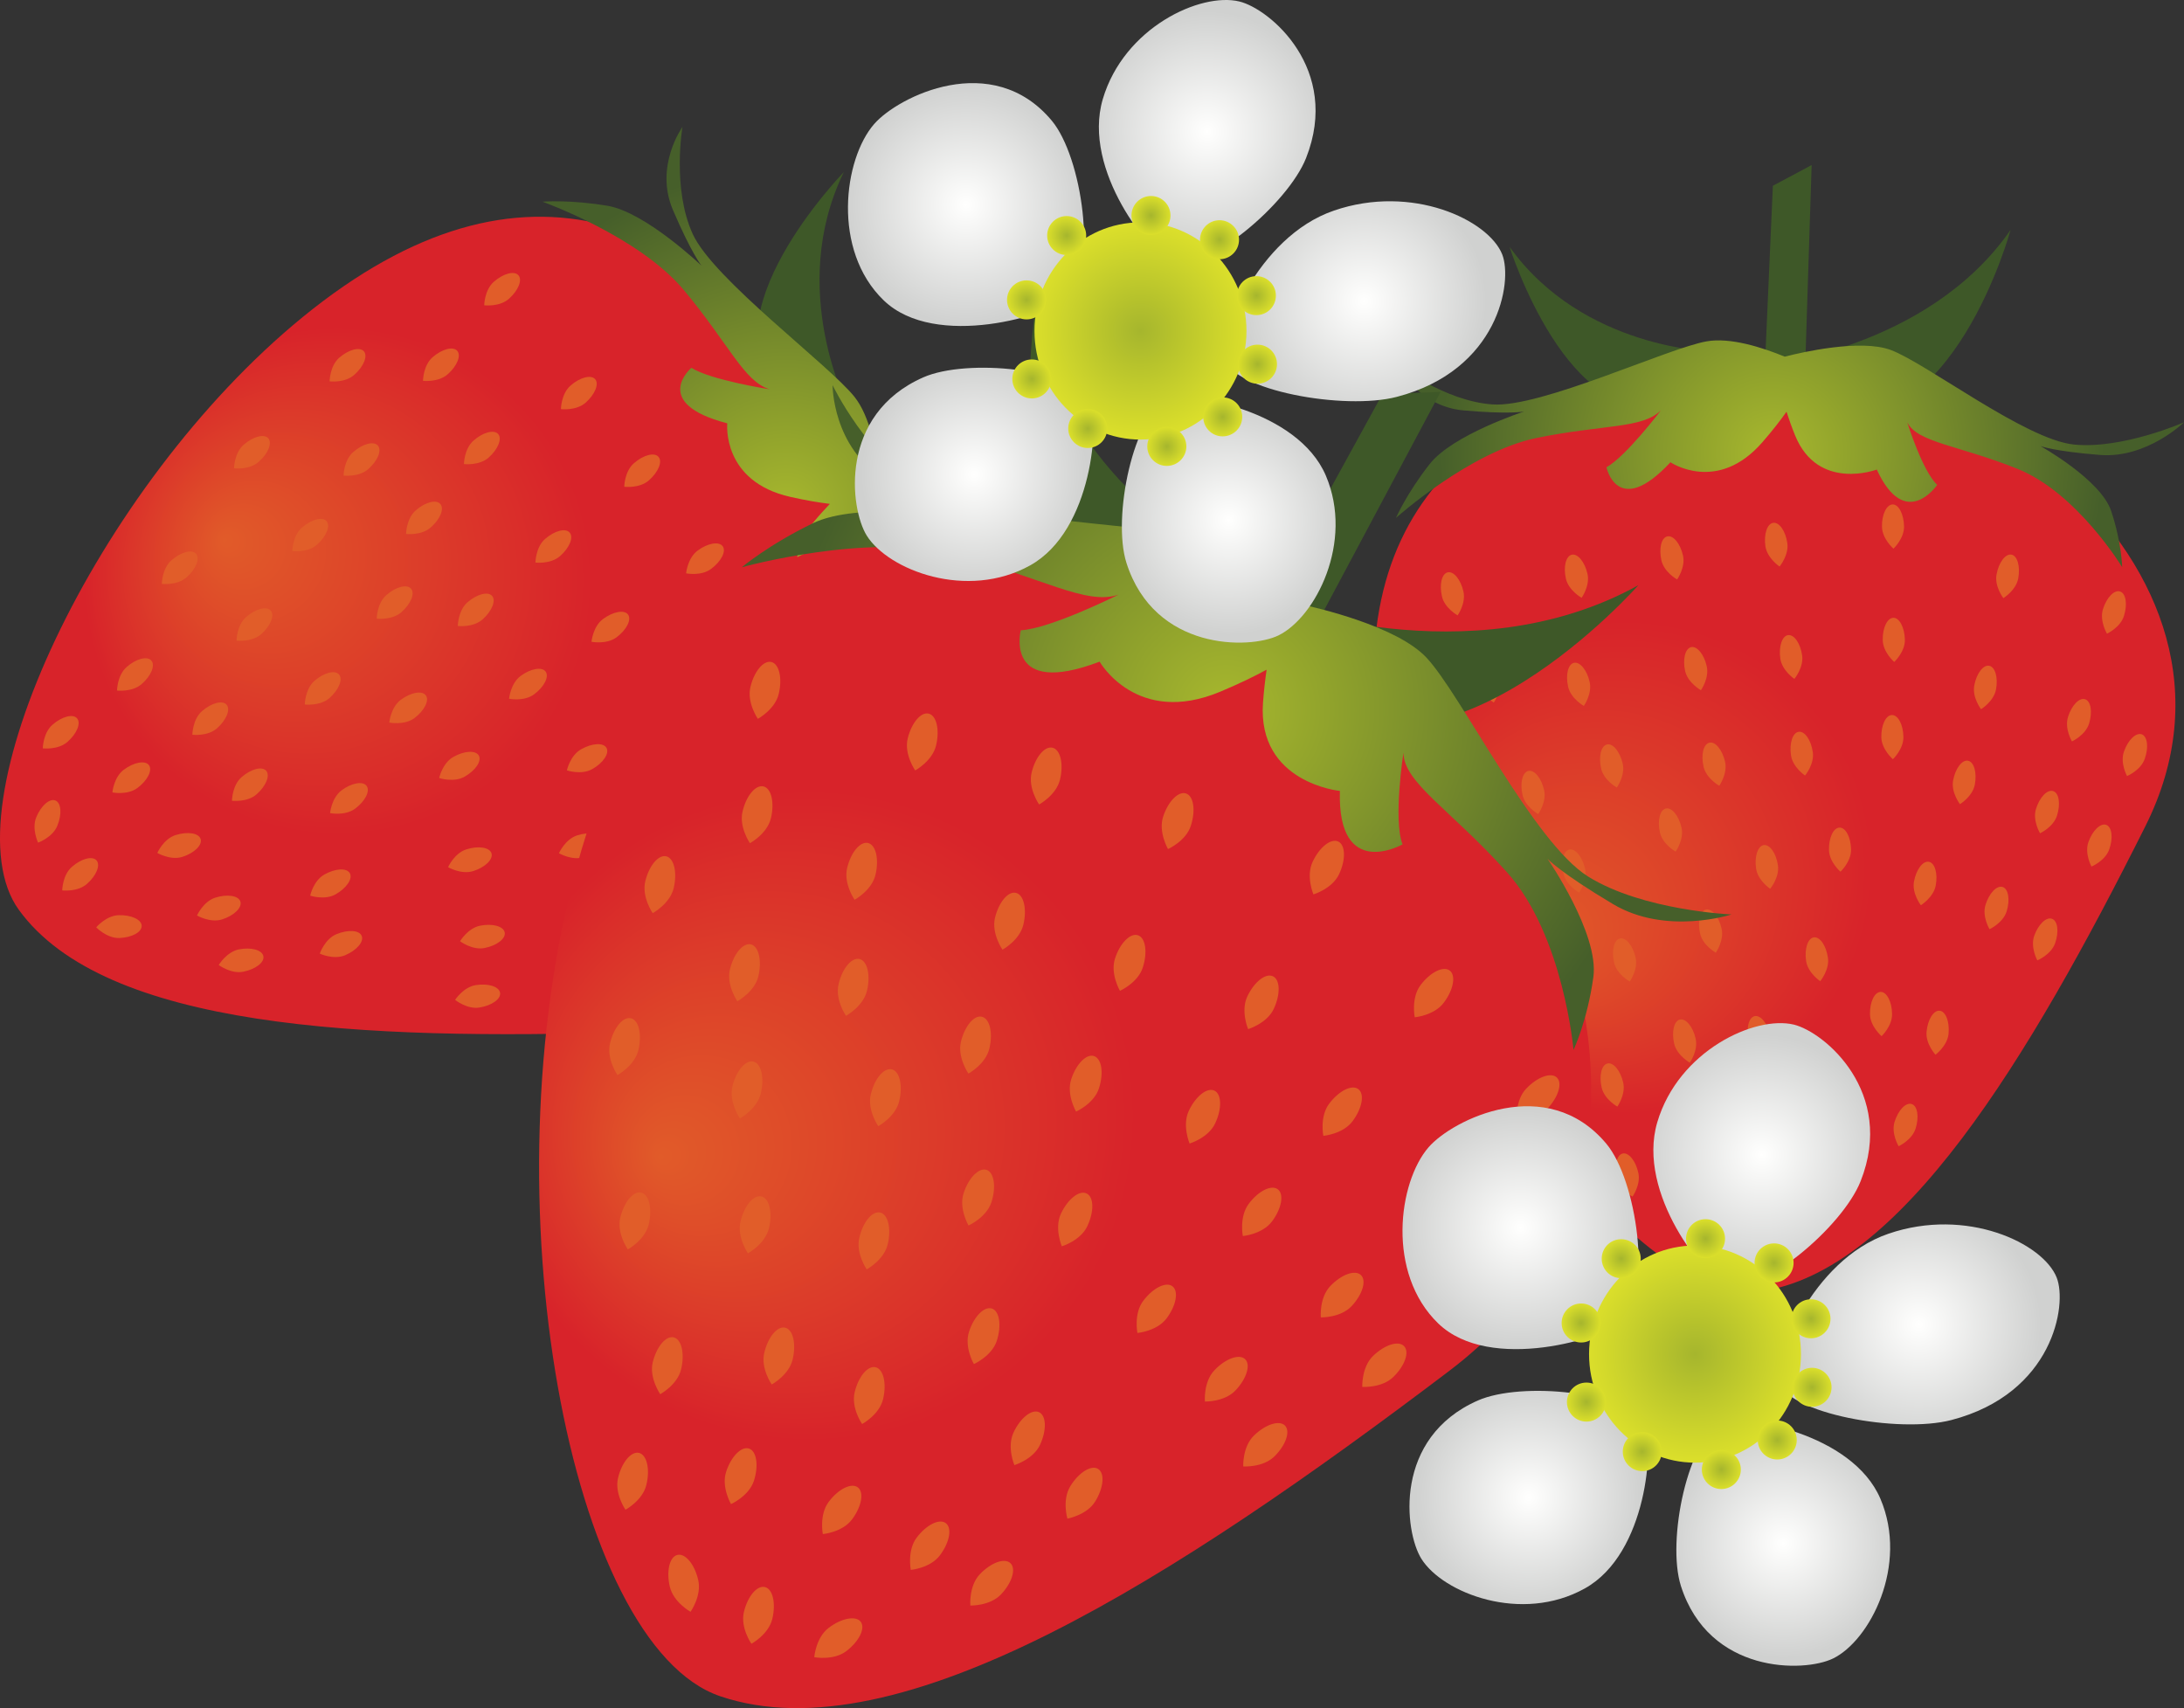 <?xml version="1.0" encoding="UTF-8"?>
<svg width="515.95" height="403.5" version="1.1" viewBox="0 0 515.95 403.5" xmlns="http://www.w3.org/2000/svg">
 <rect x="0" y="0" width="515.95" height="403.5" fill="#333333" stroke="none"/>
 <defs>
  <radialGradient id="Gradient_1" cx="391.44" cy="207.7" r="66.938" fx="367.38" fy="229.19" gradientUnits="userSpaceOnUse">
   <stop stop-color="#E15B29" offset="0"/>
   <stop stop-color="#D8232A" offset=".871"/>
   <stop stop-color="#D8232A" offset="1"/>
  </radialGradient>
  <radialGradient id="Gradient_2" cx="422.79" cy="112.62" r="78.51" gradientUnits="userSpaceOnUse">
   <stop stop-color="#A7B72D" offset="0"/>
   <stop stop-color="#A7B72D" offset=".005"/>
   <stop stop-color="#465F2A" offset="1"/>
  </radialGradient>
  <radialGradient id="Gradient_3" cx="88.218" cy="144.49" r="68.971" fx="56.959" fy="133.18" gradientUnits="userSpaceOnUse">
   <stop stop-color="#E15B29" offset="0"/>
   <stop stop-color="#D8232A" offset=".871"/>
   <stop stop-color="#D8232A" offset="1"/>
  </radialGradient>
  <radialGradient id="Gradient_4" cx="189.79" cy="126.38" r="80.895" gradientUnits="userSpaceOnUse">
   <stop stop-color="#A7B72D" offset="0"/>
   <stop stop-color="#A7B72D" offset=".005"/>
   <stop stop-color="#465F2A" offset="1"/>
  </radialGradient>
  <radialGradient id="Gradient_5" cx="201" cy="267.7" r="88.442" fx="159.92" fy="279.1" gradientUnits="userSpaceOnUse">
   <stop stop-color="#E15B29" offset="0"/>
   <stop stop-color="#D8232A" offset=".871"/>
   <stop stop-color="#D8232A" offset="1"/>
  </radialGradient>
  <radialGradient id="Gradient_6" cx="293.71" cy="173.34" r="103.73" gradientUnits="userSpaceOnUse">
   <stop stop-color="#A7B72D" offset="0"/>
   <stop stop-color="#A7B72D" offset=".005"/>
   <stop stop-color="#465F2A" offset="1"/>
  </radialGradient>
  <radialGradient id="Gradient_7" cx="232.35" cy="54.029" r="28.287" gradientUnits="userSpaceOnUse">
   <stop stop-color="#FFFFFE" offset="0"/>
   <stop stop-color="#D0D1D0" offset="1"/>
  </radialGradient>
  <radialGradient id="Gradient_8" cx="234.28" cy="117.77" r="26.729" gradientUnits="userSpaceOnUse">
   <stop stop-color="#FFFFFE" offset="0"/>
   <stop stop-color="#D0D1D0" offset="1"/>
  </radialGradient>
  <radialGradient id="Gradient_9" cx="294.42" cy="128.59" r="27.144" gradientUnits="userSpaceOnUse">
   <stop stop-color="#FFFFFE" offset="0"/>
   <stop stop-color="#D0D1D0" offset="1"/>
  </radialGradient>
  <radialGradient id="Gradient_10" cx="326.43" cy="76.871" r="28.867" gradientUnits="userSpaceOnUse">
   <stop stop-color="#FFFFFE" offset="0"/>
   <stop stop-color="#D0D1D0" offset="1"/>
  </radialGradient>
  <radialGradient id="Gradient_11" cx="289.34" cy="36.8" r="28.477" gradientUnits="userSpaceOnUse">
   <stop stop-color="#FFFFFE" offset="0"/>
   <stop stop-color="#D0D1D0" offset="1"/>
  </radialGradient>
  <radialGradient id="Gradient_12" cx="273.57" cy="83.893" r="25.349" gradientUnits="userSpaceOnUse">
   <stop stop-color="#A6B62D" offset="0"/>
   <stop stop-color="#A6B62D" offset=".005"/>
   <stop stop-color="#DBDF2B" offset="1"/>
  </radialGradient>
  <radialGradient id="Gradient_13" cx="256.13" cy="61.349" r="4.607" gradientUnits="userSpaceOnUse">
   <stop stop-color="#A6B62D" offset="0"/>
   <stop stop-color="#A6B62D" offset=".005"/>
   <stop stop-color="#DBDF2B" offset="1"/>
  </radialGradient>
  <radialGradient id="Gradient_14" cx="246.66" cy="76.549" r="4.609" gradientUnits="userSpaceOnUse">
   <stop stop-color="#A6B62D" offset="0"/>
   <stop stop-color="#A6B62D" offset=".005"/>
   <stop stop-color="#DBDF2B" offset="1"/>
  </radialGradient>
  <radialGradient id="Gradient_15" cx="247.9" cy="95.226" r="4.607" gradientUnits="userSpaceOnUse">
   <stop stop-color="#A6B62D" offset="0"/>
   <stop stop-color="#A6B62D" offset=".005"/>
   <stop stop-color="#DBDF2B" offset="1"/>
  </radialGradient>
  <radialGradient id="Gradient_16" cx="261.11" cy="106.93" r="4.609" gradientUnits="userSpaceOnUse">
   <stop stop-color="#A6B62D" offset="0"/>
   <stop stop-color="#A6B62D" offset=".005"/>
   <stop stop-color="#DBDF2B" offset="1"/>
  </radialGradient>
  <radialGradient id="Gradient_17" cx="279.79" cy="111.17" r="4.609" gradientUnits="userSpaceOnUse">
   <stop stop-color="#A6B62D" offset="0"/>
   <stop stop-color="#A6B62D" offset=".005"/>
   <stop stop-color="#DBDF2B" offset="1"/>
  </radialGradient>
  <radialGradient id="Gradient_18" cx="293" cy="104.19" r="4.607" gradientUnits="userSpaceOnUse">
   <stop stop-color="#A6B62D" offset="0"/>
   <stop stop-color="#A6B62D" offset=".005"/>
   <stop stop-color="#DBDF2B" offset="1"/>
  </radialGradient>
  <radialGradient id="Gradient_19" cx="301.21" cy="91.734" r="4.609" gradientUnits="userSpaceOnUse">
   <stop stop-color="#A6B62D" offset="0"/>
   <stop stop-color="#A6B62D" offset=".005"/>
   <stop stop-color="#DBDF2B" offset="1"/>
  </radialGradient>
  <radialGradient id="Gradient_20" cx="300.96" cy="75.548" r="4.602" gradientUnits="userSpaceOnUse">
   <stop stop-color="#A6B62D" offset="0"/>
   <stop stop-color="#A6B62D" offset=".005"/>
   <stop stop-color="#DBDF2B" offset="1"/>
  </radialGradient>
  <radialGradient id="Gradient_21" cx="292.24" cy="62.34" r="4.609" gradientUnits="userSpaceOnUse">
   <stop stop-color="#A6B62D" offset="0"/>
   <stop stop-color="#A6B62D" offset=".005"/>
   <stop stop-color="#DBDF2B" offset="1"/>
  </radialGradient>
  <radialGradient id="Gradient_22" cx="276.05" cy="56.617" r="4.609" gradientUnits="userSpaceOnUse">
   <stop stop-color="#A6B62D" offset="0"/>
   <stop stop-color="#A6B62D" offset=".005"/>
   <stop stop-color="#DBDF2B" offset="1"/>
  </radialGradient>
  <radialGradient id="Gradient_23" cx="363.36" cy="295.73" r="28.293" gradientUnits="userSpaceOnUse">
   <stop stop-color="#FFFFFE" offset="0"/>
   <stop stop-color="#D0D1D0" offset="1"/>
  </radialGradient>
  <radialGradient id="Gradient_24" cx="365.29" cy="359.45" r="26.729" gradientUnits="userSpaceOnUse">
   <stop stop-color="#FFFFFE" offset="0"/>
   <stop stop-color="#D0D1D0" offset="1"/>
  </radialGradient>
  <radialGradient id="Gradient_25" cx="425.42" cy="370.28" r="27.146" gradientUnits="userSpaceOnUse">
   <stop stop-color="#FFFFFE" offset="0"/>
   <stop stop-color="#D0D1D0" offset="1"/>
  </radialGradient>
  <radialGradient id="Gradient_26" cx="457.44" cy="318.56" r="28.863" gradientUnits="userSpaceOnUse">
   <stop stop-color="#FFFFFE" offset="0"/>
   <stop stop-color="#D0D1D0" offset="1"/>
  </radialGradient>
  <radialGradient id="Gradient_27" cx="420.34" cy="278.5" r="28.483" gradientUnits="userSpaceOnUse">
   <stop stop-color="#FFFFFE" offset="0"/>
   <stop stop-color="#D0D1D0" offset="1"/>
  </radialGradient>
  <radialGradient id="Gradient_28" cx="404.58" cy="325.58" r="25.339" gradientUnits="userSpaceOnUse">
   <stop stop-color="#A6B62D" offset="0"/>
   <stop stop-color="#A6B62D" offset=".005"/>
   <stop stop-color="#DBDF2B" offset="1"/>
  </radialGradient>
  <radialGradient id="Gradient_29" cx="387.14" cy="303.05" r="4.607" gradientUnits="userSpaceOnUse">
   <stop stop-color="#A6B62D" offset="0"/>
   <stop stop-color="#A6B62D" offset=".005"/>
   <stop stop-color="#DBDF2B" offset="1"/>
  </radialGradient>
  <radialGradient id="Gradient_30" cx="377.67" cy="318.23" r="4.609" gradientUnits="userSpaceOnUse">
   <stop stop-color="#A6B62D" offset="0"/>
   <stop stop-color="#A6B62D" offset=".005"/>
   <stop stop-color="#DBDF2B" offset="1"/>
  </radialGradient>
  <radialGradient id="Gradient_31" cx="378.92" cy="336.92" r="4.609" gradientUnits="userSpaceOnUse">
   <stop stop-color="#A6B62D" offset="0"/>
   <stop stop-color="#A6B62D" offset=".005"/>
   <stop stop-color="#DBDF2B" offset="1"/>
  </radialGradient>
  <radialGradient id="Gradient_32" cx="392.11" cy="348.62" r="4.604" gradientUnits="userSpaceOnUse">
   <stop stop-color="#A6B62D" offset="0"/>
   <stop stop-color="#A6B62D" offset=".005"/>
   <stop stop-color="#DBDF2B" offset="1"/>
  </radialGradient>
  <radialGradient id="Gradient_33" cx="410.8" cy="352.85" r="4.607" gradientUnits="userSpaceOnUse">
   <stop stop-color="#A6B62D" offset="0"/>
   <stop stop-color="#A6B62D" offset=".005"/>
   <stop stop-color="#DBDF2B" offset="1"/>
  </radialGradient>
  <radialGradient id="Gradient_34" cx="424" cy="345.88" r="4.607" gradientUnits="userSpaceOnUse">
   <stop stop-color="#A6B62D" offset="0"/>
   <stop stop-color="#A6B62D" offset=".005"/>
   <stop stop-color="#DBDF2B" offset="1"/>
  </radialGradient>
  <radialGradient id="Gradient_35" cx="432.22" cy="333.43" r="4.607" gradientUnits="userSpaceOnUse">
   <stop stop-color="#A6B62D" offset="0"/>
   <stop stop-color="#A6B62D" offset=".005"/>
   <stop stop-color="#DBDF2B" offset="1"/>
  </radialGradient>
  <radialGradient id="Gradient_36" cx="431.97" cy="317.24" r="4.609" gradientUnits="userSpaceOnUse">
   <stop stop-color="#A6B62D" offset="0"/>
   <stop stop-color="#A6B62D" offset=".005"/>
   <stop stop-color="#DBDF2B" offset="1"/>
  </radialGradient>
  <radialGradient id="Gradient_37" cx="423.26" cy="304.04" r="4.609" gradientUnits="userSpaceOnUse">
   <stop stop-color="#A6B62D" offset="0"/>
   <stop stop-color="#A6B62D" offset=".005"/>
   <stop stop-color="#DBDF2B" offset="1"/>
  </radialGradient>
  <radialGradient id="Gradient_38" cx="407.06" cy="298.31" r="4.607" gradientUnits="userSpaceOnUse">
   <stop stop-color="#A6B62D" offset="0"/>
   <stop stop-color="#A6B62D" offset=".005"/>
   <stop stop-color="#DBDF2B" offset="1"/>
  </radialGradient>
 </defs>
 <g transform="translate(-4.142 -5.709)">
  <path d="m408.74 88.736s-30.605-0.43-47.988-24.736c0 0 14.023 44.511 37.754 36.611 23.73-7.91 10.234-11.875 10.234-11.875" fill="#3e5828"/>
  <path d="m420.7 92.017s38.692-3.545 58.418-31.992c0 0-13.593 50.303-44.375 44.014-30.781-6.299-14.043-12.022-14.043-12.022" fill="#3e5828"/>
  <path d="m510.99 200.84c-27.461 54.805-57.909 105.55-91.23 109.95-28.34 3.75-77.051-61.534-88.652-121.73-12.441-64.697 23.809-91.094 78.203-98.672s132.79 48.281 101.68 110.45z" fill="url(#Gradient_1)"/>
  <g fill="#e15d29">
   <path d="m346.15 140.91c1.406-0.322 3.066 1.699 3.711 4.502 0.644 2.812-1.368 5.664-1.368 5.664s-3.086-1.699-3.711-4.502c-0.644-2.803-0.039-5.352 1.368-5.664"/>
   <path d="m354.72 161.48c1.406-0.312 3.066 1.699 3.711 4.512 0.644 2.812-1.387 5.664-1.387 5.664s-3.066-1.689-3.711-4.502c-0.644-2.822-0.019-5.361 1.387-5.674"/>
   <path d="m375.46 136.75c1.406-0.323 3.066 1.699 3.711 4.511 0.645 2.803-1.387 5.664-1.387 5.664s-3.066-1.699-3.711-4.511c-0.644-2.793-0.019-5.352 1.387-5.664"/>
   <path d="m398.02 132.42c1.406-0.332 3.066 1.679 3.711 4.502 0.644 2.812-1.387 5.673-1.387 5.673s-3.067-1.699-3.711-4.511c-0.625-2.813-0.02-5.352 1.387-5.664"/>
   <path d="m375.97 162.29c1.406-0.323 3.086 1.699 3.711 4.511 0.644 2.793-1.367 5.665-1.367 5.665s-3.067-1.7-3.711-4.502c-0.645-2.813-0.039-5.362 1.367-5.674"/>
   <path d="m383.78 181.57c1.407-0.332 3.048 1.699 3.711 4.512 0.645 2.803-1.386 5.664-1.386 5.664s-3.066-1.69-3.711-4.492c-0.645-2.832-0.02-5.362 1.386-5.684"/>
   <path d="m397.67 196.7c1.406-0.322 3.066 1.699 3.711 4.512 0.645 2.812-1.387 5.664-1.387 5.664s-3.066-1.7-3.711-4.512c-0.625-2.803-0.019-5.332 1.387-5.664"/>
   <path d="m403.65 158.58c1.386-0.313 3.066 1.699 3.691 4.512 0.645 2.802-1.367 5.664-1.367 5.664s-3.067-1.7-3.731-4.502c-0.625-2.803 0-5.342 1.407-5.674"/>
   <path d="m407.98 181.15c1.406-0.322 3.046 1.699 3.691 4.502 0.645 2.813-1.367 5.674-1.367 5.674s-3.067-1.699-3.711-4.502c-0.645-2.812-0.039-5.361 1.387-5.674"/>
   <path d="m407.14 220.58c1.406-0.332 3.086 1.679 3.711 4.492 0.644 2.822-1.368 5.684-1.368 5.684s-3.066-1.7-3.71-4.512c-0.645-2.813-0.02-5.352 1.367-5.664"/>
   <path d="m418.65 245.75c1.406-0.322 3.066 1.699 3.691 4.512 0.645 2.812-1.367 5.664-1.367 5.664s-3.067-1.68-3.711-4.493c-0.645-2.822-0.02-5.361 1.387-5.683"/>
   <path d="m365.21 187.82c1.406-0.322 3.067 1.699 3.711 4.512 0.645 2.812-1.387 5.683-1.387 5.683s-3.066-1.699-3.711-4.521c-0.644-2.813-0.019-5.352 1.387-5.674"/>
   <path d="m374.88 206.4c1.406-0.322 3.067 1.699 3.711 4.502 0.625 2.813-1.387 5.674-1.387 5.674s-3.086-1.699-3.711-4.512c-0.644-2.803-0.039-5.351 1.387-5.664"/>
   <path d="m386.83 227.4c1.405-0.312 3.066 1.699 3.711 4.512 0.644 2.803-1.388 5.664-1.388 5.664s-3.066-1.689-3.71-4.502c-0.625-2.812-0.02-5.352 1.387-5.674"/>
   <path d="m401.01 246.55c1.407-0.313 3.086 1.699 3.711 4.511 0.644 2.813-1.367 5.674-1.367 5.674s-3.067-1.699-3.711-4.502c-0.645-2.812-0.039-5.351 1.367-5.683"/>
   <path d="m344.66 180.4c1.407-0.322 3.067 1.68 3.711 4.492 0.645 2.813-1.387 5.684-1.387 5.684s-3.066-1.699-3.71-4.512c-0.645-2.802-0.02-5.351 1.386-5.664"/>
   <path d="m351.81 209.15c1.406-0.332 3.066 1.69 3.711 4.492 0.645 2.823-1.387 5.684-1.387 5.684s-3.066-1.699-3.711-4.512c-0.645-2.812-0.02-5.342 1.387-5.664"/>
   <path d="m367.24 236.28c1.427-0.312 3.067 1.699 3.711 4.512 0.645 2.803-1.367 5.664-1.367 5.664s-3.066-1.69-3.711-4.502c-0.644-2.813-0.019-5.361 1.367-5.674"/>
   <path d="m383.9 256.93c1.406-0.322 3.066 1.7 3.71 4.512 0.645 2.803-1.386 5.674-1.386 5.674s-3.067-1.699-3.711-4.512c-0.645-2.822-0.02-5.361 1.387-5.674"/>
   <path d="m387.48 278.2c1.406-0.313 3.067 1.699 3.692 4.512 0.664 2.812-1.368 5.664-1.368 5.664s-3.066-1.68-3.711-4.502c-0.644-2.803-0.019-5.352 1.387-5.674"/>
   <path d="m423.04 129.22c1.425-0.215 2.929 1.933 3.339 4.785 0.411 2.842-1.836 5.537-1.836 5.537s-2.91-1.944-3.34-4.785c-0.41-2.862 0.41-5.342 1.837-5.537"/>
   <path d="m426.54 155.74c1.446-0.205 2.93 1.943 3.34 4.785 0.41 2.862-1.835 5.557-1.835 5.557s-2.911-1.944-3.321-4.805c-0.41-2.842 0.41-5.322 1.816-5.537"/>
   <path d="m429.06 178.58c1.426-0.215 2.929 1.933 3.34 4.795 0.41 2.842-1.836 5.537-1.836 5.537s-2.91-1.944-3.321-4.795c-0.409-2.852 0.391-5.332 1.817-5.537"/>
   <path d="m420.82 205.34c1.425-0.196 2.929 1.943 3.339 4.785 0.411 2.851-1.835 5.537-1.835 5.537s-2.911-1.934-3.321-4.785c-0.429-2.842 0.391-5.323 1.817-5.537"/>
   <path d="m432.63 227.14c1.445-0.206 2.93 1.943 3.34 4.794 0.43 2.862-1.817 5.557-1.817 5.557s-2.929-1.953-3.339-4.795c-0.411-2.861 0.39-5.342 1.816-5.556"/>
   <path d="m404.76 268.81c1.426-0.215 2.91 1.924 3.341 4.776 0.409 2.861-1.837 5.546-1.837 5.546s-2.91-1.933-3.34-4.775c-0.41-2.871 0.41-5.351 1.836-5.547"/>
   <path d="m451.26 124.87c1.426-0.029 2.637 2.285 2.695 5.176 0.059 2.881-2.5 5.273-2.5 5.273s-2.656-2.285-2.715-5.176c-0.058-2.89 1.075-5.234 2.52-5.273"/>
   <path d="m451.42 151.65c1.445-0.049 2.656 2.276 2.734 5.166 0.059 2.881-2.519 5.264-2.519 5.264s-2.656-2.285-2.715-5.176c-0.059-2.871 1.074-5.224 2.5-5.254"/>
   <path d="m451.09 174.62c1.445-0.039 2.676 2.266 2.715 5.156 0.058 2.891-2.481 5.274-2.481 5.274s-2.655-2.276-2.734-5.157c-0.059-2.89 1.055-5.253 2.5-5.273"/>
   <path d="m438.72 201.21c1.445-0.039 2.656 2.275 2.715 5.156 0.058 2.881-2.5 5.264-2.5 5.264s-2.657-2.276-2.715-5.147c-0.058-2.89 1.054-5.254 2.5-5.273"/>
   <path d="m448.43 240.02c1.426-0.019 2.656 2.295 2.695 5.176 0.078 2.881-2.48 5.283-2.48 5.283s-2.676-2.295-2.735-5.166c-0.058-2.9 1.055-5.254 2.52-5.293"/>
   <path d="m479.33 136.73c1.405 0.264 2.128 2.774 1.601 5.625-0.528 2.822-3.515 4.649-3.515 4.649s-2.149-2.784-1.602-5.616c0.527-2.841 2.089-4.922 3.516-4.658"/>
   <path d="m474.06 162.98c1.426 0.264 2.148 2.774 1.621 5.606-0.547 2.841-3.535 4.658-3.535 4.658s-2.129-2.783-1.601-5.606c0.527-2.841 2.109-4.922 3.515-4.658"/>
   <path d="m469.06 185.41c1.426 0.273 2.148 2.793 1.621 5.625-0.527 2.822-3.516 4.639-3.516 4.639s-2.148-2.774-1.62-5.606c0.527-2.832 2.109-4.912 3.515-4.658"/>
   <path d="m459.82 209.29c1.425 0.254 2.148 2.763 1.621 5.605-0.547 2.832-3.516 4.649-3.516 4.649s-2.148-2.774-1.621-5.606c0.528-2.832 2.09-4.922 3.516-4.648"/>
   <path d="m442.22 265.2c1.426 0.264 2.148 2.783 1.621 5.615-0.547 2.832-3.535 4.639-3.535 4.639s-2.129-2.774-1.602-5.596c0.528-2.842 2.11-4.922 3.516-4.658"/>
   <path d="m462.36 244.47c1.445 0.137 2.382 2.579 2.109 5.44-0.273 2.871-3.086 4.951-3.086 4.951s-2.383-2.578-2.109-5.439c0.273-2.871 1.66-5.098 3.086-4.952"/>
   <path d="m504.98 145.43c1.386 0.429 1.797 2.998 0.937 5.751-0.84 2.754-4.023 4.219-4.023 4.219s-1.797-2.998-0.957-5.752c0.86-2.773 2.656-4.658 4.043-4.218"/>
   <path d="m496.71 170.88c1.388 0.419 1.797 2.998 0.957 5.761-0.859 2.744-4.043 4.209-4.043 4.209s-1.796-3.008-0.937-5.762c0.839-2.744 2.656-4.638 4.023-4.208"/>
   <path d="m489.17 192.58c1.387 0.42 1.797 2.998 0.937 5.752-0.839 2.754-4.023 4.218-4.023 4.218s-1.816-2.998-0.957-5.761c0.859-2.754 2.656-4.639 4.043-4.209"/>
   <path d="m477.24 215.24c1.368 0.42 1.797 2.998 0.957 5.752-0.859 2.754-4.043 4.219-4.043 4.219s-1.816-2.998-0.957-5.743c0.86-2.773 2.657-4.658 4.043-4.228"/>
   <path d="m510.11 179.17c1.348 0.498 1.681 3.086 0.704 5.801-0.938 2.714-4.18 4.062-4.18 4.062s-1.699-3.086-0.723-5.791c0.939-2.734 2.832-4.531 4.199-4.072"/>
   <path d="m501.71 200.56c1.368 0.489 1.68 3.086 0.723 5.791-0.957 2.725-4.2 4.063-4.2 4.063s-1.679-3.086-0.722-5.781c0.957-2.735 2.851-4.542 4.199-4.073"/>
   <path d="m488.9 222.75c1.367 0.468 1.7 3.066 0.742 5.791-0.976 2.705-4.199 4.033-4.199 4.033s-1.68-3.057-0.743-5.781c0.957-2.715 2.852-4.541 4.2-4.043"/>
   <path d="m455.76 266.51c1.367 0.429 1.797 2.998 0.938 5.751-0.84 2.754-4.024 4.219-4.024 4.219s-1.816-3.008-0.957-5.762c0.859-2.763 2.656-4.648 4.043-4.208"/>
   <path d="m425.29 266.41c1.426 0.264 2.13 2.783 1.602 5.615s-3.516 4.649-3.516 4.649-2.148-2.774-1.601-5.616c0.527-2.832 2.089-4.912 3.515-4.648"/>
   <path d="m401.69 291.5c1.132-0.908 3.515 0.176 5.351 2.412 1.816 2.226 1.27 5.693 1.27 5.693s-3.496-0.176-5.332-2.402c-1.816-2.227-2.402-4.776-1.289-5.703"/>
   <path d="m418.26 289.75c1.406-0.313 3.066 1.699 3.711 4.502 0.644 2.812-1.366 5.683-1.366 5.683s-3.087-1.699-3.712-4.511c-0.645-2.813-0.038-5.352 1.367-5.674"/>
   <path d="m436.38 287.75c1.289 0.635 1.289 3.261 0 5.83-1.27 2.588-4.648 3.525-4.648 3.525s-1.289-3.262-0.02-5.84c1.289-2.597 3.379-4.16 4.668-3.515"/>
  </g>
  <path d="m420.7 100.88 2.266-51.289 9.16-4.893-1.719 53.711-9.707 2.471" fill="#3e5828"/>
  <path d="m494.08 110.72c-11.465-1.152-34.863-19.228-43.281-22.343-7.128-2.647-21.035 0.556-25.039 1.582-5.195-2.139-12.852-4.629-18.496-3.604-9.297 1.67-39.082 15.684-50.508 14.893-11.426-0.772-22.676-9.561-22.676-9.561s4.844 9.971 15.743 10.967c10.878 0.967 14.355 0.274 14.355 0.274s-16.855 5.459-22.305 12.421c-5.449 6.963-7.949 12.705-7.949 12.705s17.481-15.664 33.184-18.876c15.703-3.233 25.117-2.168 29.414-6.543 0 0-8.262 10.908-12.871 13.457 0 0 2.617 12.255 15.117-1.182 0 0 11.094 7.519 21.738-4.756 2.383-2.744 4.238-5.127 5.684-7.187 0.547 1.679 1.191 3.545 2.031 5.605 5.43 13.301 19.297 8.057 19.297 8.057 6.758 14.707 14.278 3.613 14.278 3.613-3.458-3.164-7.091-14.775-7.091-14.775 2.403 4.804 12.032 5.371 26.055 10.996 14.043 5.625 24.727 23.222 24.727 23.222s-0.118-5.82-2.598-13.261c-2.481-7.442-16.718-15.352-16.718-15.352s3.105 1.231 14.12 2.109c11.035 0.85 19.805-7.714 19.805-7.714s-14.531 6.406-26.016 5.253z" fill="url(#Gradient_2)"/>
  <path d="m204.56 101.93s-14.59-27.949-1.055-55.586c0 0-33.516 34.483-14.727 52.149 18.789 17.656 15.782 3.437 15.782 3.437" fill="#3e5828"/>
  <path d="m207.44 114.39s22.168 33.37 57.597 37.344c0 0-52.265 12.276-61.621-18.711-9.355-30.986 4.024-18.633 4.024-18.633" fill="#3e5828"/>
  <path d="m152.94 249.53c-63.125 1.924-124.04-0.85-144.36-28.916-17.266-23.857 18.106-99.971 66.993-139.94 52.577-42.959 94.257-22.989 127.75 22.617 33.477 45.615 21.211 144.04-50.39 146.24z" fill="url(#Gradient_3)"/>
  <g fill="#e15d29">
   <path d="m126.62 70.738c0.977 1.113-0.039 3.604-2.264 5.566-2.228 1.963-5.822 1.524-5.822 1.524s0.04-3.613 2.286-5.567c2.227-1.953 4.824-2.646 5.8-1.523"/>
   <path d="m112.16 88.58c0.977 1.113-0.039 3.603-2.265 5.556-2.246 1.954-5.821 1.534-5.821 1.534s0.02-3.614 2.266-5.577c2.246-1.953 4.844-2.626 5.82-1.513"/>
   <path d="m144.74 95.279c0.977 1.113-0.039 3.604-2.265 5.566-2.246 1.954-5.821 1.514-5.821 1.514s0.04-3.603 2.266-5.557c2.227-1.962 4.844-2.636 5.82-1.523"/>
   <path d="m159.7 113.62c0.996 1.113-0.019 3.594-2.265 5.566-2.227 1.953-5.821 1.514-5.821 1.514s0.039-3.613 2.286-5.566c2.226-1.954 4.843-2.637 5.8-1.514"/>
   <path d="m121.83 108.24c0.976 1.113-0.039 3.613-2.266 5.576-2.246 1.953-5.821 1.514-5.821 1.514s0.039-3.604 2.285-5.557c2.227-1.972 4.825-2.646 5.802-1.533"/>
   <path d="m108.16 124.76c0.996 1.114-0.019 3.594-2.265 5.547-2.226 1.973-5.821 1.534-5.821 1.534s0.039-3.614 2.286-5.567c2.226-1.963 4.843-2.637 5.8-1.514"/>
   <path d="m101.24 144.76c0.977 1.114-0.039 3.604-2.265 5.557-2.246 1.963-5.84 1.533-5.84 1.533s0.039-3.613 2.285-5.566c2.227-1.963 4.844-2.647 5.82-1.524"/>
   <path d="m138.72 131.52c0.976 1.114-0.039 3.604-2.266 5.547-2.246 1.973-5.82 1.533-5.82 1.533s0.039-3.613 2.265-5.566c2.247-1.963 4.844-2.647 5.821-1.514"/>
   <path d="m120.4 146.48c0.957 1.123-0.058 3.613-2.285 5.576-2.246 1.954-5.82 1.524-5.82 1.524s0.039-3.613 2.266-5.576c2.246-1.953 4.843-2.647 5.839-1.524"/>
   <path d="m84.233 165.04c0.976 1.113-0.039 3.603-2.266 5.576-2.246 1.943-5.82 1.514-5.82 1.514s0.039-3.604 2.265-5.576c2.246-1.954 4.844-2.627 5.821-1.514"/>
   <path d="m67.026 187.78c0.976 1.113-0.04 3.613-2.266 5.566-2.227 1.954-5.82 1.514-5.82 1.514s0.039-3.603 2.265-5.566c2.246-1.953 4.844-2.627 5.821-1.514"/>
   <path d="m93.412 110.97c0.977 1.114-0.039 3.604-2.285 5.557-2.226 1.963-5.82 1.523-5.82 1.523s0.039-3.603 2.285-5.556c2.227-1.963 4.844-2.647 5.82-1.524"/>
   <path d="m81.283 128.81c0.977 1.123-0.039 3.613-2.265 5.576-2.246 1.963-5.821 1.514-5.821 1.514s0.039-3.603 2.266-5.557c2.246-1.953 4.844-2.636 5.82-1.533"/>
   <path d="m68.101 149.95c0.975 1.113-0.04 3.604-2.267 5.576-2.246 1.944-5.82 1.514-5.82 1.514s0.039-3.604 2.265-5.576c2.247-1.953 4.844-2.627 5.822-1.514"/>
   <path d="m57.67 172.18c0.977 1.114-0.039 3.614-2.266 5.577-2.226 1.953-5.82 1.523-5.82 1.523s0.039-3.613 2.267-5.576c2.245-1.953 4.843-2.647 5.819-1.524"/>
   <path d="m90.111 88.697c0.958 1.123-0.058 3.613-2.285 5.566-2.225 1.973-5.82 1.534-5.82 1.534s0.039-3.614 2.266-5.577c2.246-1.953 4.843-2.636 5.839-1.523"/>
   <path d="m67.533 109.25c0.957 1.123-0.058 3.613-2.285 5.566-2.226 1.963-5.82 1.523-5.82 1.523s0.039-3.613 2.285-5.566c2.227-1.963 4.824-2.637 5.82-1.523"/>
   <path d="m50.463 136.53c0.977 1.123-0.019 3.623-2.266 5.576-2.226 1.963-5.82 1.533-5.82 1.533s0.039-3.623 2.266-5.576c2.246-1.972 4.863-2.646 5.82-1.533"/>
   <path d="m39.897 161.75c0.976 1.113-0.039 3.603-2.286 5.547-2.226 1.962-5.82 1.533-5.82 1.533s0.04-3.614 2.285-5.567c2.227-1.953 4.844-2.646 5.821-1.513"/>
   <path d="m22.338 175.39c0.996 1.114-0.019 3.614-2.266 5.577-2.226 1.953-5.82 1.523-5.82 1.523s0.039-3.613 2.285-5.576c2.227-1.953 4.844-2.637 5.801-1.524"/>
   <path d="m174.86 134.73c0.898 1.192-0.332 3.584-2.715 5.361-2.364 1.778-5.918 1.055-5.918 1.055s0.332-3.594 2.715-5.371c2.382-1.767 5.039-2.236 5.918-1.045"/>
   <path d="m152.51 150.88c0.879 1.191-0.332 3.603-2.715 5.38-2.363 1.748-5.918 1.055-5.918 1.055s0.332-3.613 2.715-5.371c2.383-1.777 5.039-2.256 5.918-1.064"/>
   <path d="m133.04 164.35c0.878 1.201-0.333 3.604-2.716 5.371-2.382 1.778-5.918 1.045-5.918 1.045s0.332-3.584 2.715-5.371c2.383-1.758 5.02-2.236 5.919-1.045"/>
   <path d="m104.74 169.97c0.879 1.191-0.332 3.603-2.714 5.38-2.383 1.758-5.918 1.045-5.918 1.045s0.332-3.593 2.714-5.371c2.383-1.767 5.02-2.246 5.918-1.054"/>
   <path d="m90.756 191.36c0.879 1.191-0.332 3.604-2.714 5.371-2.384 1.768-5.919 1.055-5.919 1.055s0.332-3.604 2.715-5.381c2.363-1.758 5.02-2.246 5.918-1.045"/>
   <path d="m39.331 186.46c0.878 1.191-0.333 3.613-2.716 5.381-2.382 1.777-5.918 1.054-5.918 1.054s0.313-3.603 2.715-5.371c2.383-1.777 5.02-2.256 5.919-1.064"/>
   <path d="m192.59 158.19c0.742 1.299-0.761 3.526-3.359 4.99-2.579 1.465-5.997 0.303-5.997 0.303s0.762-3.515 3.36-4.98c2.578-1.465 5.273-1.612 5.996-0.313"/>
   <path d="m168.41 171.45c0.723 1.289-0.761 3.535-3.359 4.99-2.578 1.465-6.016 0.313-6.016 0.313s0.782-3.526 3.38-4.991c2.577-1.464 5.273-1.601 5.995-0.312"/>
   <path d="m147.42 182.38c0.722 1.298-0.763 3.545-3.36 5.009-2.578 1.455-5.996 0.303-5.996 0.303s0.761-3.525 3.359-4.98c2.578-1.475 5.274-1.621 5.997-0.332"/>
   <path d="m117.26 184.2c0.723 1.279-0.781 3.516-3.359 4.981-2.579 1.455-6.016 0.312-6.016 0.312s0.782-3.545 3.379-4.99c2.578-1.465 5.273-1.602 5.996-0.303"/>
   <path d="m86.792 211.99c0.722 1.289-0.782 3.516-3.36 4.98-2.578 1.465-6.015 0.313-6.015 0.313s0.761-3.525 3.359-4.99c2.597-1.465 5.273-1.612 6.016-0.303"/>
   <path d="m195.58 189.46c0.448 1.416-1.485 3.291-4.298 4.199-2.832 0.908-5.957-0.918-5.957-0.918s1.485-3.301 4.297-4.199c2.832-0.908 5.508-0.498 5.958 0.918"/>
   <path d="m169.19 197.52c0.468 1.426-1.465 3.321-4.297 4.219-2.832 0.899-5.938-0.928-5.938-0.928s1.485-3.291 4.297-4.199c2.832-0.898 5.488-0.498 5.938 0.908"/>
   <path d="m146.42 203.96c0.449 1.425-1.465 3.3-4.297 4.218-2.831 0.909-5.937-0.918-5.937-0.918s1.465-3.3 4.297-4.209c2.832-0.908 5.488-0.498 5.937 0.909"/>
   <path d="m120.25 207.27c0.449 1.426-1.465 3.301-4.297 4.209-2.832 0.899-5.957-0.918-5.957-0.918s1.465-3.301 4.317-4.209c2.812-0.898 5.468-0.498 5.937 0.918"/>
   <path d="m60.932 218.68c0.449 1.416-1.465 3.301-4.297 4.209-2.832 0.909-5.957-0.918-5.957-0.918s1.484-3.3 4.316-4.208c2.832-0.909 5.489-0.489 5.938 0.917"/>
   <path d="m89.584 226.78c0.586 1.377-1.172 3.418-3.906 4.58-2.734 1.152-5.996-0.381-5.996-0.381s1.172-3.418 3.906-4.58c2.734-1.142 5.43-0.986 5.996 0.381"/>
   <path d="m200.25 216.96c0.294 1.465-1.836 3.105-4.746 3.681-2.93 0.577-5.801-1.591-5.801-1.591s1.836-3.106 4.766-3.682c2.91-0.576 5.488 0.127 5.781 1.592"/>
   <path d="m173.14 221.94c0.273 1.446-1.856 3.096-4.766 3.672-2.929 0.576-5.801-1.592-5.801-1.592s1.836-3.115 4.766-3.691c2.91-0.567 5.508 0.146 5.801 1.611"/>
   <path d="m149.76 225.72c0.273 1.446-1.856 3.086-4.766 3.663-2.91 0.576-5.8-1.582-5.8-1.582s1.855-3.116 4.765-3.692c2.91-0.586 5.508 0.147 5.801 1.611"/>
   <path d="m123.37 225.96c0.294 1.474-1.836 3.115-4.746 3.691-2.93 0.586-5.801-1.602-5.801-1.602s1.836-3.085 4.746-3.671c2.911-0.577 5.509 0.136 5.801 1.582"/>
   <path d="m172.16 238.13c0.235 1.464-1.972 3.027-4.902 3.496-2.929 0.449-5.742-1.826-5.742-1.826s1.972-3.028 4.902-3.497c2.931-0.459 5.508 0.362 5.742 1.827"/>
   <path d="m148.65 240.98c0.234 1.475-1.953 3.037-4.883 3.496-2.949 0.469-5.742-1.816-5.742-1.816s1.953-3.037 4.902-3.486c2.93-0.469 5.488 0.351 5.723 1.806"/>
   <path d="m122.28 240.23c0.235 1.455-1.953 3.028-4.902 3.487-2.93 0.459-5.723-1.817-5.723-1.817s1.954-3.027 4.903-3.486c2.91-0.469 5.488 0.351 5.722 1.816"/>
   <path d="m66.361 231.59c0.293 1.445-1.835 3.086-4.746 3.662-2.91 0.586-5.8-1.582-5.8-1.582s1.855-3.106 4.766-3.692c2.909-0.576 5.507 0.147 5.78 1.612"/>
   <path d="m51.537 203.9c0.449 1.416-1.465 3.311-4.297 4.219-2.832 0.898-5.937-0.928-5.937-0.928s1.465-3.301 4.298-4.209c2.831-0.898 5.487-0.498 5.936 0.918"/>
   <path d="m17.24 194.81c1.368 0.567 1.582 3.242 0.43 5.996-1.113 2.735-4.531 3.955-4.531 3.955s-1.563-3.251-0.429-5.996c1.132-2.754 3.163-4.521 4.53-3.955"/>
   <path d="m26.947 208.96c0.977 1.113-0.039 3.603-2.285 5.566-2.226 1.953-5.82 1.524-5.82 1.524s0.039-3.614 2.285-5.567c2.227-1.953 4.824-2.646 5.82-1.523"/>
   <path d="m37.611 224.4c0.059 1.494-2.304 2.774-5.273 2.891-2.969 0.088-5.469-2.52-5.469-2.52s2.325-2.763 5.274-2.871c2.988-0.098 5.429 1.026 5.468 2.5"/>
  </g>
  <path d="m199.41 118.75 47.618-23.057 8.925 5.908-49.57 24.737-6.973-7.588" fill="#3e5828"/>
  <path d="m226.38 190.09c-4.57-10.947 0.391-41.015-0.918-50.166-1.094-7.773-10.801-18.808-13.671-21.953-0.606-5.732-2.11-13.906-5.782-18.515-6.074-7.627-33.359-27.774-38.242-38.516-4.883-10.762-2.403-25.244-2.403-25.244s-6.679 9.277-2.246 19.619c4.434 10.352 6.758 13.164 6.758 13.164s-13.203-12.617-22.168-14.15c-8.984-1.514-15.41-0.977-15.41-0.977s22.754 8.164 33.359 20.84c10.606 12.656 14.278 21.719 20.332 23.477 0 0-13.945-2.159-18.515-5.079 0 0-9.824 8.36 8.476 13.116 0 0-1.386 13.74 14.961 17.392 3.633 0.821 6.699 1.328 9.278 1.641-1.25 1.309-2.618 2.812-4.082 4.58-9.414 11.426 2.148 21.445 2.148 21.445-10.039 13.311 3.691 14.717 3.691 14.717 1.192-4.678 9.942-13.672 9.942-13.672-3.184 4.531 1.015 13.545 2.773 29.033 1.778 15.459-8.945 33.76-8.945 33.76s5.195-2.929 10.742-8.838c5.527-5.879 5.723-22.666 5.723-22.666s0.41 3.409 5.039 13.828c4.59 10.43 16.68 14.19 16.68 14.19s-12.93-10.049-17.52-21.026z" fill="url(#Gradient_4)"/>
  <path d="m291.03 136.82s-36.015-18.379-42.402-57.344c0 0-9.414 60.957 23.32 65.449 32.754 4.502 19.082-8.105 19.082-8.105" fill="#3e5828"/>
  <path d="m303.28 147.71s47.929 18.408 87.91-3.76c0 0-45.508 51.65-78.301 26.211-32.774-25.449-9.609-22.451-9.609-22.451" fill="#3e5828"/>
  <path d="m346.67 329.43c-64.551 48.907-130.29 91.231-172.36 76.983-35.782-12.11-55.332-117.94-33.907-196.04 23.047-83.955 81.427-94.034 150.31-71.25 68.887 22.822 129.16 134.82 55.957 190.3z" fill="url(#Gradient_5)"/>
  <g fill="#e15d29">
   <path d="m186.36 162.09c1.856 0.439 2.637 3.799 1.758 7.509-0.859 3.702-4.941 5.918-4.941 5.918s-2.636-3.798-1.758-7.509c0.879-3.711 3.106-6.358 4.941-5.918"/>
   <path d="m184.51 191.48c1.855 0.44 2.637 3.799 1.758 7.5-0.879 3.711-4.961 5.908-4.961 5.908s-2.636-3.798-1.738-7.5c0.859-3.701 3.086-6.347 4.941-5.908"/>
   <path d="m223.53 174.28c1.856 0.449 2.638 3.809 1.758 7.5-0.879 3.721-4.941 5.928-4.941 5.928s-2.656-3.809-1.777-7.51c0.898-3.711 3.105-6.348 4.96-5.918"/>
   <path d="m252.79 182.34c1.856 0.429 2.657 3.789 1.778 7.5s-4.942 5.908-4.942 5.908-2.656-3.799-1.777-7.51c0.879-3.701 3.105-6.348 4.941-5.898"/>
   <path d="m209.21 204.85c1.856 0.45 2.638 3.799 1.758 7.51-0.879 3.701-4.942 5.899-4.942 5.899s-2.636-3.799-1.757-7.5c0.879-3.692 3.086-6.348 4.941-5.909"/>
   <path d="m207.2 232.25c1.856 0.449 2.637 3.808 1.758 7.509-0.898 3.711-4.961 5.909-4.961 5.909s-2.637-3.799-1.738-7.5c0.859-3.702 3.086-6.348 4.941-5.918"/>
   <path d="m214.82 258.32c1.855 0.43 2.636 3.799 1.757 7.5-0.879 3.721-4.961 5.918-4.961 5.918s-2.636-3.808-1.757-7.51c0.878-3.711 3.105-6.347 4.961-5.908"/>
   <path d="m244.15 216.63c1.856 0.439 2.638 3.808 1.758 7.5-0.879 3.711-4.941 5.918-4.941 5.918s-2.637-3.799-1.777-7.5c0.898-3.711 3.105-6.368 4.96-5.918"/>
   <path d="m236.11 245.89c1.855 0.449 2.656 3.809 1.757 7.52-0.879 3.701-4.941 5.908-4.941 5.908s-2.637-3.799-1.777-7.51c0.898-3.711 3.105-6.367 4.961-5.918"/>
   <path d="m212.08 292.14c1.875 0.449 2.656 3.798 1.777 7.509-0.878 3.711-4.96 5.918-4.96 5.918s-2.637-3.808-1.739-7.5c0.86-3.72 3.086-6.367 4.922-5.927"/>
   <path d="m210.99 328.68c1.856 0.45 2.657 3.809 1.778 7.52-0.879 3.701-4.961 5.898-4.961 5.898s-2.637-3.789-1.758-7.49c0.879-3.711 3.086-6.357 4.941-5.928"/>
   <path d="m181.54 228.8c1.836 0.44 2.637 3.809 1.758 7.53-0.878 3.691-4.961 5.898-4.961 5.898s-2.637-3.799-1.758-7.51c0.879-3.701 3.106-6.357 4.961-5.918"/>
   <path d="m182.12 256.48c1.856 0.44 2.637 3.799 1.758 7.5-0.879 3.721-4.941 5.928-4.941 5.928s-2.637-3.818-1.778-7.52c0.88-3.701 3.106-6.347 4.961-5.908"/>
   <path d="m184.04 288.34c1.856 0.45 2.637 3.809 1.758 7.52-0.898 3.701-4.961 5.908-4.961 5.908s-2.637-3.808-1.758-7.5c0.879-3.721 3.086-6.367 4.961-5.928"/>
   <path d="m189.64 319.34c1.855 0.439 2.636 3.798 1.758 7.5-0.879 3.71-4.942 5.918-4.942 5.918s-2.656-3.799-1.758-7.5c0.88-3.711 3.086-6.368 4.942-5.918"/>
   <path d="m161.54 207.99c1.836 0.439 2.637 3.808 1.758 7.51-0.878 3.701-4.961 5.918-4.961 5.918s-2.637-3.799-1.758-7.51c0.899-3.701 3.106-6.358 4.961-5.918"/>
   <path d="m153.2 246.25c1.856 0.439 2.637 3.799 1.758 7.5-0.879 3.711-4.941 5.918-4.941 5.918s-2.637-3.799-1.758-7.5c0.879-3.711 3.086-6.367 4.941-5.918"/>
   <path d="m155.64 287.44c1.855 0.43 2.637 3.799 1.758 7.5s-4.942 5.908-4.942 5.908-2.656-3.798-1.777-7.509c0.898-3.701 3.105-6.368 4.961-5.899"/>
   <path d="m163.3 321.63c1.856 0.449 2.637 3.808 1.758 7.509-0.859 3.702-4.942 5.909-4.942 5.909s-2.636-3.799-1.777-7.5c0.899-3.711 3.106-6.358 4.961-5.918"/>
   <path d="m155.11 348.92c1.836 0.449 2.637 3.798 1.74 7.519-0.861 3.701-4.943 5.908-4.943 5.908s-2.636-3.798-1.757-7.509c0.878-3.702 3.105-6.358 4.96-5.918"/>
   <path d="m284.31 193.14c1.816 0.586 2.343 4.004 1.152 7.637-1.152 3.623-5.391 5.498-5.391 5.498s-2.324-4.004-1.152-7.637c1.172-3.613 3.594-6.084 5.391-5.498"/>
   <path d="m272.96 226.64c1.816 0.586 2.324 4.014 1.152 7.637-1.171 3.613-5.39 5.488-5.39 5.488s-2.344-3.994-1.172-7.626c1.172-3.624 3.594-6.084 5.41-5.499"/>
   <path d="m262.59 255.18c1.816 0.586 2.344 3.995 1.172 7.618s-5.41 5.498-5.41 5.498-2.325-3.995-1.153-7.618 3.594-6.093 5.391-5.498"/>
   <path d="m237.2 282.06c1.797 0.596 2.325 4.014 1.153 7.637-1.172 3.633-5.41 5.498-5.41 5.498s-2.343-4.004-1.152-7.627c1.171-3.613 3.593-6.084 5.409-5.508"/>
   <path d="m238.47 314.82c1.797 0.586 2.324 4.004 1.152 7.627-1.172 3.613-5.41 5.488-5.41 5.488s-2.324-3.994-1.152-7.617c1.172-3.633 3.593-6.094 5.41-5.498"/>
   <path d="m181.09 347.9c1.797 0.586 2.324 4.004 1.152 7.627-1.191 3.613-5.409 5.488-5.409 5.488s-2.325-4.003-1.153-7.617c1.173-3.623 3.594-6.093 5.41-5.498"/>
   <path d="m320.29 204.5c1.719 0.81 1.817 4.277 0.196 7.715-1.622 3.447-6.055 4.775-6.055 4.775s-1.817-4.248-0.195-7.695c1.621-3.467 4.316-5.606 6.054-4.795"/>
   <path d="m304.86 236.33c1.718 0.791 1.816 4.248 0.195 7.705-1.621 3.447-6.055 4.775-6.055 4.775s-1.816-4.258-0.195-7.705c1.621-3.437 4.316-5.586 6.055-4.775"/>
   <path d="m291.03 263.34c1.719 0.811 1.817 4.268 0.196 7.715-1.602 3.457-6.055 4.785-6.055 4.785s-1.797-4.257-0.195-7.705c1.621-3.457 4.336-5.605 6.054-4.795"/>
   <path d="m260.83 287.63c1.738 0.8 1.817 4.257 0.195 7.705-1.601 3.447-6.035 4.785-6.035 4.785s-1.816-4.258-0.215-7.705c1.622-3.457 4.336-5.606 6.055-4.785"/>
   <path d="m249.62 339.31c1.719 0.811 1.817 4.268 0.215 7.715-1.621 3.447-6.055 4.785-6.055 4.785s-1.816-4.258-0.195-7.715c1.602-3.447 4.316-5.586 6.035-4.785"/>
   <path d="m346.62 234.97c1.524 1.152 0.899 4.541-1.386 7.587-2.266 3.047-6.875 3.457-6.875 3.457s-0.918-4.541 1.367-7.587c2.285-3.047 5.371-4.59 6.894-3.457"/>
   <path d="m325.03 262.99c1.543 1.142 0.918 4.531-1.366 7.588-2.286 3.047-6.895 3.447-6.895 3.447s-0.918-4.531 1.367-7.578c2.285-3.057 5.371-4.609 6.894-3.457"/>
   <path d="m306.01 286.65c1.523 1.133 0.918 4.541-1.367 7.588s-6.895 3.457-6.895 3.457-0.897-4.531 1.387-7.598c2.266-3.046 5.351-4.589 6.875-3.447"/>
   <path d="m281.11 309.55c1.523 1.142 0.918 4.541-1.368 7.588-2.285 3.046-6.894 3.447-6.894 3.447s-0.918-4.541 1.367-7.578 5.371-4.6 6.895-3.457"/>
   <path d="m227.57 365.51c1.543 1.143 0.918 4.541-1.367 7.588-2.285 3.057-6.894 3.457-6.894 3.457s-0.899-4.541 1.367-7.588c2.285-3.046 5.371-4.599 6.894-3.457"/>
   <path d="m263.55 352.7c1.641 1.025 1.328 4.453-0.684 7.705-1.992 3.223-6.562 4.043-6.562 4.043s-1.309-4.424 0.703-7.676c1.992-3.252 4.941-5.058 6.543-4.072"/>
   <path d="m371.93 260.25c1.387 1.299 0.371 4.609-2.246 7.373-2.598 2.763-7.227 2.637-7.227 2.637s-0.39-4.62 2.227-7.374c2.617-2.763 5.879-3.955 7.246-2.636"/>
   <path d="m347.28 285.59c1.388 1.308 0.372 4.609-2.246 7.382-2.616 2.764-7.265 2.637-7.265 2.637s-0.371-4.629 2.246-7.383c2.637-2.763 5.879-3.945 7.265-2.636"/>
   <path d="m325.64 306.9c1.387 1.309 0.39 4.61-2.227 7.383-2.617 2.754-7.245 2.627-7.245 2.627s-0.391-4.619 2.226-7.383c2.617-2.754 5.859-3.935 7.246-2.627"/>
   <path d="m298.28 326.77c1.386 1.309 0.371 4.61-2.247 7.373-2.617 2.774-7.246 2.647-7.246 2.647s-0.39-4.619 2.246-7.383c2.618-2.774 5.86-3.936 7.247-2.637"/>
   <path d="m358.3 303.24c1.328 1.367 0.195 4.639-2.539 7.285-2.714 2.666-7.344 2.354-7.344 2.354s-0.195-4.619 2.52-7.285c2.735-2.657 6.015-3.721 7.363-2.354"/>
   <path d="m335.83 323.69c1.348 1.367 0.215 4.629-2.519 7.285-2.714 2.666-7.344 2.354-7.344 2.354s-0.195-4.629 2.519-7.285c2.735-2.666 6.016-3.721 7.344-2.354"/>
   <path d="m307.71 342.47c1.328 1.367 0.195 4.638-2.519 7.304-2.735 2.656-7.344 2.344-7.344 2.344s-0.215-4.619 2.519-7.285c2.736-2.666 6.016-3.721 7.344-2.363"/>
   <path d="m242.85 374.97c1.387 1.298 0.39 4.609-2.227 7.373-2.617 2.763-7.246 2.636-7.246 2.636s-0.39-4.599 2.228-7.383c2.635-2.763 5.858-3.945 7.245-2.626"/>
   <path d="m206.79 357.06c1.523 1.133 0.917 4.532-1.368 7.579-2.285 3.056-6.895 3.457-6.895 3.457s-0.898-4.532 1.368-7.588c2.285-3.047 5.371-4.6 6.895-3.448"/>
   <path d="m164.19 373.02c1.855-0.43 4.062 2.227 4.902 5.938 0.859 3.72-1.817 7.5-1.817 7.5s-4.043-2.246-4.902-5.957c-0.859-3.692-0.039-7.071 1.817-7.481"/>
   <path d="m184.84 380.61c1.856 0.43 2.637 3.789 1.758 7.5s-4.942 5.899-4.942 5.899-2.656-3.79-1.777-7.5c0.879-3.702 3.106-6.348 4.961-5.899"/>
   <path d="m207.48 388.81c1.152 1.524-0.371 4.619-3.399 6.934-3.027 2.304-7.578 1.435-7.578 1.435s0.371-4.619 3.399-6.923c3.027-2.305 6.425-2.95 7.578-1.446"/>
  </g>
  <path d="m298.1 158.21 32.655-59.473 13.711-0.449-33.438 62.666-12.928-2.744" fill="#3e5828"/>
  <path d="m379.29 212.75c-12.911-8.067-30.059-43.155-38.204-51.739-6.934-7.334-25.273-11.65-30.625-12.783-4.882-5.547-12.519-12.978-19.785-15.078-12.011-3.467-55.488-4.258-68.574-11.855-13.086-7.627-21.27-24.6-21.27-24.6s-0.078 14.658 12.227 22.197c12.324 7.51 16.836 8.721 16.836 8.721s-23.145-3.398-33.672 1.68c-10.508 5.078-16.836 10.42-16.836 10.42s29.844-8.36 50.351-2.989c20.489 5.362 31.055 12.11 38.672 9.444 0 0-16.152 8.086-23.125 8.427 0 0-4.062 16.045 18.633 7.413 0 0 8.731 15.39 28.535 7.08 4.414-1.856 8.008-3.594 10.918-5.186-0.331 2.285-0.644 4.883-0.859 7.822-1.347 18.936 18.164 20.821 18.164 20.821-0.606 21.367 14.805 12.627 14.805 12.627-2.266-5.782 0.214-21.661 0.214-21.661 0.059 7.12 11.134 13.409 24.473 28.272 13.34 14.853 15.703 41.953 15.703 41.953s3.281-6.953 4.688-17.217c1.406-10.273-10.84-27.959-10.84-27.959s2.949 3.262 15.508 10.733c12.558 7.47 27.968 2.431 27.968 2.431s-20.976-0.888-33.905-8.974z" fill="url(#Gradient_6)"/>
  <path d="m252.61 34.205c7.227 8.662 10.86 34.736 3.868 41.806-4.043 4.073-31.348 12.452-43.575 0.645-12.285-11.846-9.453-33.369-2.265-41.631 5.644-6.514 27.93-17.646 41.972-0.82z" fill="url(#Gradient_7)"/>
  <path d="m222.28 94.84c10.313-4.522 35.235-2.08 39.297 5.654 2.364 4.463 0.782 30.478-14.043 38.76-14.922 8.32-33.515 1.142-38.632-7.022-4.004-6.426-6.622-28.603 13.378-37.392z" fill="url(#Gradient_8)"/>
  <path d="m270.25 138.66c-3.417-10.732 1.699-35.313 9.883-38.565 4.707-1.884 30.547 2.344 37.227 17.959 6.699 15.713-2.481 33.497-11.191 37.754-6.856 3.34-29.298 3.682-35.919-17.148z" fill="url(#Gradient_9)"/>
  <path d="m334.12 99.459c-12.402 3.232-38.632-1.494-40.859-9.131-1.289-4.404 7.695-28.604 26.016-34.873 18.437-6.338 36.504 2.207 39.746 10.342 2.539 6.406-0.84 27.402-24.903 33.662z" fill="url(#Gradient_10)"/>
  <path d="m312.69 43.043c-4.278 10.82-23.672 27.226-31.817 24.56-4.687-1.523-21.172-21.621-16.211-38.467 5-16.943 23.106-25.293 32.266-23.076 7.207 1.739 24.062 15.977 15.762 36.983z" fill="url(#Gradient_11)"/>
  <path d="m298.61 83.902c0 14.15-11.231 25.645-25.059 25.645-13.809 0-25.02-11.495-25.02-25.645 0-14.18 11.211-25.664 25.02-25.664 13.828 0 25.059 11.484 25.059 25.664z" fill="url(#Gradient_12)"/>
  <path d="m260.74 61.343c0 2.549-2.069 4.61-4.609 4.61-2.558 0-4.609-2.061-4.609-4.61 0-2.529 2.051-4.599 4.609-4.599 2.54 0 4.609 2.07 4.609 4.599z" fill="url(#Gradient_13)"/>
  <path d="m251.26 76.549c0 2.539-2.051 4.609-4.61 4.609-2.539 0-4.609-2.07-4.609-4.609 0-2.559 2.07-4.61 4.609-4.61 2.559 0 4.61 2.051 4.61 4.61z" fill="url(#Gradient_14)"/>
  <path d="m252.51 95.22c0 2.54-2.07 4.61-4.61 4.61-2.539 0-4.609-2.07-4.609-4.61 0-2.548 2.07-4.599 4.609-4.599 2.54 0 4.61 2.051 4.61 4.599z" fill="url(#Gradient_15)"/>
  <path d="m265.72 106.93c0 2.539-2.07 4.61-4.609 4.61s-4.61-2.071-4.61-4.61c0-2.548 2.071-4.609 4.61-4.609s4.609 2.061 4.609 4.609z" fill="url(#Gradient_16)"/>
  <path d="m284.41 111.17c0 2.539-2.07 4.599-4.629 4.599-2.539 0-4.609-2.06-4.609-4.599 0-2.549 2.07-4.6 4.609-4.6 2.559 0 4.629 2.051 4.629 4.6z" fill="url(#Gradient_17)"/>
  <path d="m297.61 104.18c0 2.549-2.069 4.61-4.628 4.61-2.539 0-4.59-2.061-4.59-4.61s2.051-4.599 4.59-4.599c2.559 0 4.628 2.05 4.628 4.599z" fill="url(#Gradient_18)"/>
  <path d="m305.82 91.734c0 2.539-2.051 4.609-4.61 4.609-2.538 0-4.609-2.07-4.609-4.609s2.071-4.609 4.609-4.609c2.559 0 4.61 2.07 4.61 4.609z" fill="url(#Gradient_19)"/>
  <path d="m305.56 75.543c0 2.549-2.051 4.609-4.61 4.609-2.539 0-4.59-2.06-4.59-4.609 0-2.539 2.051-4.6 4.59-4.6 2.559 0 4.61 2.061 4.61 4.6z" fill="url(#Gradient_20)"/>
  <path d="m296.85 62.34c0 2.558-2.072 4.609-4.611 4.609s-4.609-2.051-4.609-4.609c0-2.539 2.07-4.61 4.609-4.61s4.611 2.071 4.611 4.61z" fill="url(#Gradient_21)"/>
  <path d="m280.66 56.617c0 2.549-2.05 4.609-4.609 4.609-2.539 0-4.609-2.06-4.609-4.609 0-2.539 2.07-4.609 4.609-4.609 2.559 0 4.609 2.07 4.609 4.609z" fill="url(#Gradient_22)"/>
  <path d="m383.63 275.89c7.227 8.672 10.859 34.746 3.867 41.817-4.043 4.072-31.347 12.451-43.574 0.644-12.305-11.865-9.473-33.369-2.285-41.64 5.664-6.514 27.93-17.637 41.992-0.821z" fill="url(#Gradient_23)"/>
  <path d="m353.3 336.53c10.313-4.521 35.234-2.09 39.297 5.645 2.344 4.472 0.781 30.507-14.063 38.769-14.921 8.32-33.515 1.143-38.612-7.021-4.005-6.426-6.641-28.594 13.378-37.393z" fill="url(#Gradient_24)"/>
  <path d="m401.24 380.35c-3.418-10.732 1.719-35.293 9.883-38.564 4.707-1.875 30.567 2.353 37.246 17.959 6.699 15.713-2.48 33.506-11.191 37.744-6.856 3.35-29.297 3.691-35.938-17.139z" fill="url(#Gradient_25)"/>
  <path d="m465.13 341.16c-12.402 3.223-38.633-1.514-40.859-9.131-1.289-4.404 7.675-28.603 25.996-34.883 18.457-6.328 36.524 2.217 39.746 10.352 2.558 6.406-0.82 27.392-24.883 33.662z" fill="url(#Gradient_26)"/>
  <path d="m443.7 284.73c-4.277 10.83-23.691 27.236-31.816 24.57-4.688-1.533-21.192-21.621-16.231-38.466 5-16.944 23.106-25.293 32.266-23.086 7.227 1.748 24.082 15.976 15.781 36.982z" fill="url(#Gradient_27)"/>
  <path d="m429.6 325.58c0 14.17-11.211 25.644-25.039 25.644-13.829 0-25.02-11.474-25.02-25.644s11.191-25.645 25.02-25.645c13.828 0 25.039 11.475 25.039 25.645z" fill="url(#Gradient_28)"/>
  <path d="m391.75 303.04c0 2.549-2.07 4.609-4.629 4.609-2.539 0-4.59-2.06-4.59-4.609s2.051-4.6 4.59-4.6c2.559 0 4.629 2.051 4.629 4.6z" fill="url(#Gradient_29)"/>
  <path d="m382.28 318.24c0 2.549-2.07 4.6-4.609 4.6s-4.609-2.051-4.609-4.6 2.07-4.619 4.609-4.619 4.609 2.07 4.609 4.619z" fill="url(#Gradient_30)"/>
  <path d="m383.53 336.92c0 2.539-2.07 4.609-4.609 4.609s-4.609-2.07-4.609-4.609c0-2.559 2.07-4.61 4.609-4.61s4.609 2.051 4.609 4.61z" fill="url(#Gradient_31)"/>
  <path d="m396.71 348.63c0 2.529-2.051 4.599-4.59 4.599-2.558 0-4.609-2.07-4.609-4.599 0-2.559 2.051-4.619 4.609-4.619 2.539 0 4.59 2.06 4.59 4.619z" fill="url(#Gradient_32)"/>
  <path d="m415.4 352.86c0 2.539-2.07 4.6-4.609 4.6s-4.609-2.061-4.609-4.6 2.07-4.609 4.609-4.609 4.609 2.07 4.609 4.609z" fill="url(#Gradient_33)"/>
  <path d="m428.61 345.88c0 2.548-2.071 4.599-4.61 4.599s-4.609-2.051-4.609-4.599c0-2.549 2.07-4.61 4.609-4.61s4.61 2.061 4.61 4.61z" fill="url(#Gradient_34)"/>
  <path d="m436.83 333.42c0 2.548-2.071 4.609-4.61 4.609s-4.61-2.061-4.61-4.609c0-2.53 2.071-4.6 4.61-4.6s4.61 2.07 4.61 4.6z" fill="url(#Gradient_35)"/>
  <path d="m436.58 317.24c0 2.549-2.07 4.609-4.609 4.609s-4.609-2.06-4.609-4.609c0-2.539 2.07-4.609 4.609-4.609s4.609 2.07 4.609 4.609z" fill="url(#Gradient_36)"/>
  <path d="m427.86 304.03c0 2.549-2.07 4.619-4.609 4.619-2.559 0-4.609-2.07-4.609-4.619 0-2.539 2.05-4.6 4.609-4.6 2.539 0 4.609 2.061 4.609 4.6z" fill="url(#Gradient_37)"/>
  <path d="m411.67 298.31c0 2.549-2.07 4.61-4.609 4.61-2.559 0-4.61-2.061-4.61-4.61 0-2.539 2.051-4.599 4.61-4.599 2.539 0 4.609 2.06 4.609 4.599z" fill="url(#Gradient_38)"/>
 </g>
</svg>
